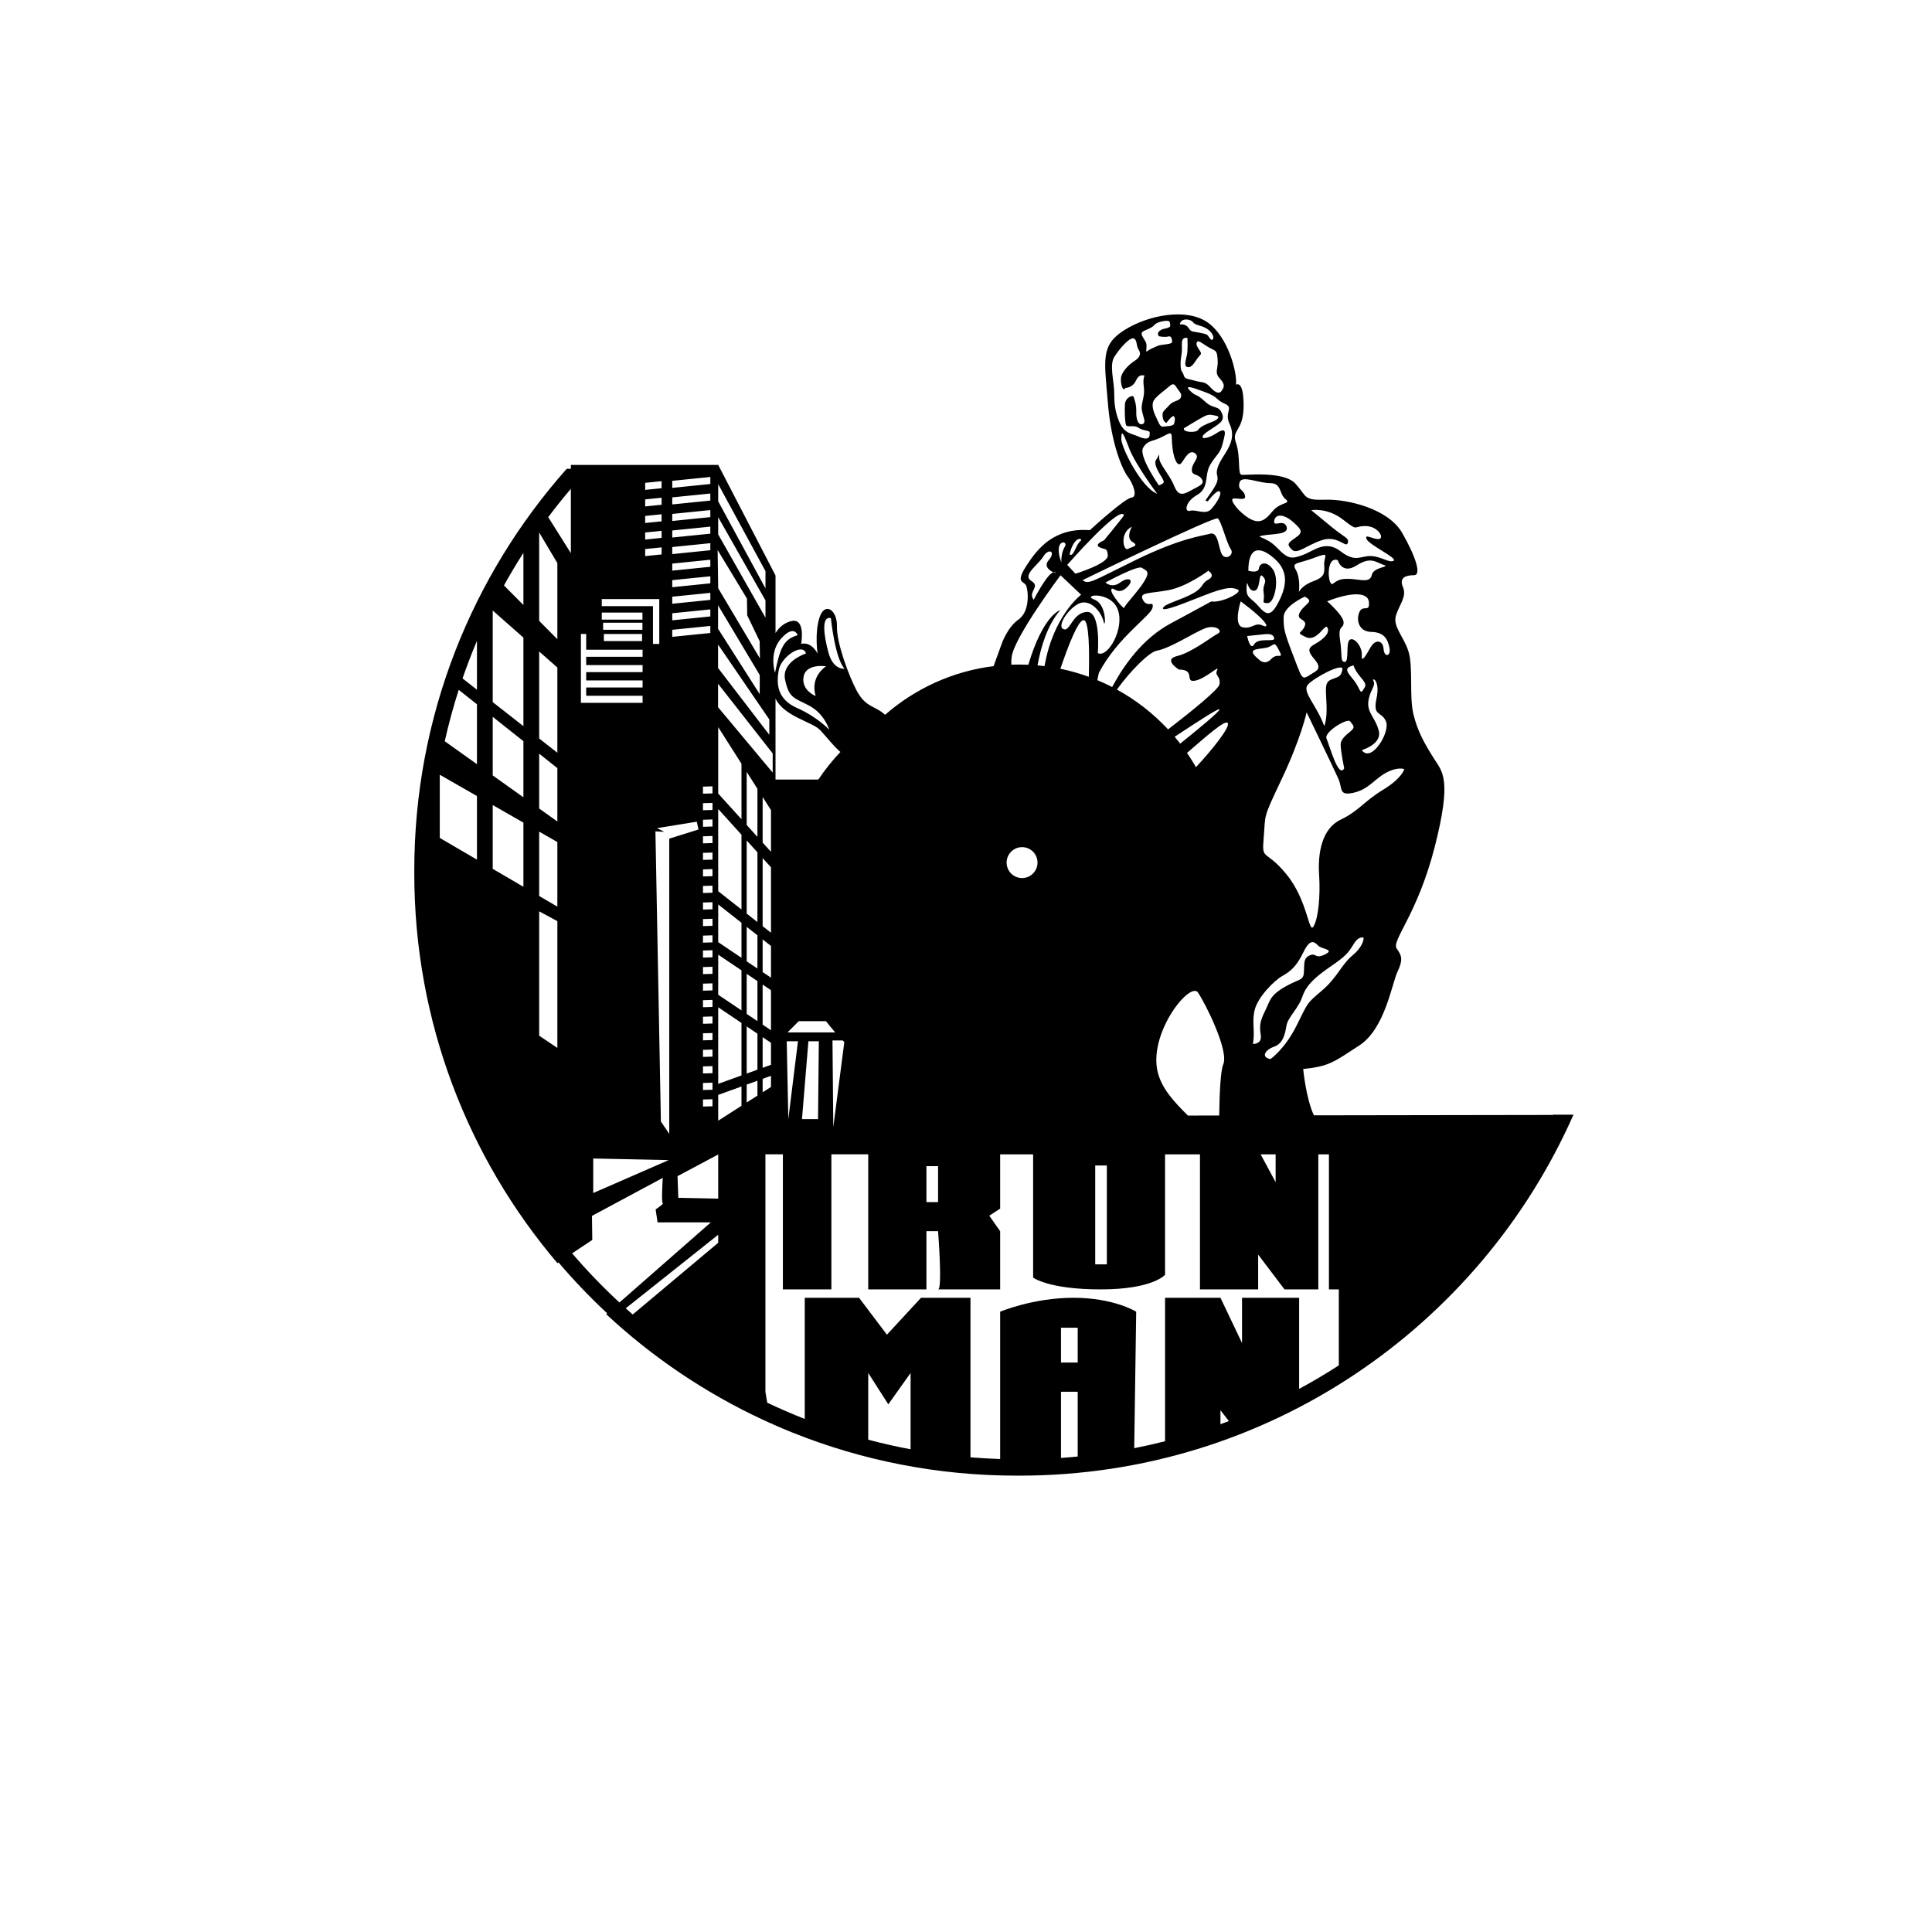 <?xml version="1.0" encoding="UTF-8"?>
<!DOCTYPE svg PUBLIC "-//W3C//DTD SVG 1.1//EN" "http://www.w3.org/Graphics/SVG/1.1/DTD/svg11.dtd">
<!-- Creator: CorelDRAW 2019 (64-Bit) -->
<svg xmlns="http://www.w3.org/2000/svg" xml:space="preserve" width="500mm" height="500mm" version="1.1" style="shape-rendering:geometricPrecision; text-rendering:geometricPrecision; image-rendering:optimizeQuality; fill-rule:evenodd; clip-rule:evenodd"
viewBox="0 0 50000 50000"
 xmlns:xlink="http://www.w3.org/1999/xlink">
 <defs>
  <style type="text/css">
   <![CDATA[
    .fil0 {fill:black}
   ]]>
  </style>
 </defs>
 <g id="Capa_x0020_1">
  <path class="fil0" d="M17534.26 30438.92l1052.72 -561.04 0 1142.85 -1031.93 -20.78 -20.79 -561.03zm-228.55 -415.58l-1953.21 851.92 0 -893.48 1953.21 41.56zm16509.8 -11587.67c0,0 716.96,1480.09 824.52,1725.9 107.57,245.81 0,442.96 394.36,353.35 394.32,-89.63 537.71,-358.51 842.42,-519.84 304.73,-161.31 466.08,-89.6 466.08,-89.6 0,0 -53.8,233.03 -555.69,537.75 -501.89,304.7 -609.41,537.73 -1093.4,770.72 -483.96,233.03 -591.5,860.4 -555.65,1416.06 35.86,555.66 -17.92,1129.24 -143.4,1344.34 -125.44,215.09 -143.39,-663.22 -699.06,-1344.34 -555.66,-681.14 -645.28,-322.64 -591.5,-950.02 53.77,-627.35 -35.88,-460.25 466.03,-1518.42 501.9,-1058.18 645.29,-1725.9 645.29,-1725.9zm-3073.46 10434.7l810.59 -1.27c8.58,-578.37 35.26,-1160.34 104.95,-1322.99 150.61,-351.43 -451.85,-1556.41 -652.68,-1857.66 -200.83,-301.23 -1255.17,1004.14 -1054.35,2008.3 92.93,464.64 442.21,823.48 791.49,1173.62zm-16788.35 -15089.54l470.54 792.12 0 1969 -470.54 -473.55 0 -2287.57zm0 3079.57l470.54 414.81 0 2205.73 -470.54 -368.8 0 -2251.74zm-1202.09 -1059.74l794.18 700.14 0 2291.61 -794.18 -622.46 0 -2369.29zm1202.09 3704.56l470.54 373.28 0 1381.16 -470.54 -335.26 0 -1419.18zm-1202.09 -953.69l794.18 630.07 0 1452.16 -794.18 -565.87 0 -1516.36zm1202.09 2971.12l470.54 269.3 0 1671.12 -470.54 -274.96 0 -1665.46zm-1202.09 -688.07l794.18 454.6 0 1660.56 -794.18 -464.07 0 -1651.09zm-1370.18 850.44l0 -1634.65 962.25 550.75 0 1646.19 -962.25 -562.29zm6016.48 -5813.84l985.24 -99.97 0 182.4 -985.24 99.97 0 -182.4zm0 -428.4l985.24 -100 0 182.41 -985.24 99.98 0 -182.39zm0 -428.43l985.24 -99.97 0 182.4 -985.24 99.97 0 -182.4zm0 -428.42l985.24 -99.96 0 182.42 -985.24 99.97 0 -182.43zm0 -428.41l985.24 -99.96 0 182.4 -985.24 99.99 0 -182.43zm0 -428.41l985.24 -99.98 0 182.43 -985.24 99.98 0 -182.43zm0 -428.38l985.24 -99.99 0 182.41 -985.24 99.97 0 -182.39zm0 -428.43l985.24 -99.99 0 182.43 -985.24 99.97 0 -182.41zm0 -428.4l985.24 -99.99 0 182.42 -985.24 99.96 0 -182.39zm0 3855.66l985.24 -99.95 0 182.42 -985.24 99.95 0 -182.42zm795.02 7486.09l246.32 -7.56 0 182.38 -246.32 7.58 0 -182.4zm0 -428.43l246.32 -7.56 0 182.41 -246.32 7.57 0 -182.42zm0 -428.42l246.32 -7.54 0 182.4 -246.32 7.55 0 -182.41zm0 -428.41l246.32 -7.54 0 182.39 -246.32 7.55 0 -182.4zm0 -428.41l246.32 -7.55 0 182.4 -246.32 7.57 0 -182.42zm0 -428.39l246.32 -7.56 0 182.41 -246.32 7.57 0 -182.42zm0 -428.41l246.32 -7.59 0 182.44 -246.32 7.55 0 -182.4zm0 -428.43l246.32 -7.53 0 182.4 -246.32 7.56 0 -182.43zm0 -428.4l246.32 -7.54 0 182.4 -246.32 7.56 0 -182.42zm0 7668.98l246.32 -7.57 0 182.44 -246.32 7.56 0 -182.43zm0 -428.4l246.32 -7.57 0 182.42 -246.32 7.55 0 -182.4zm0 -428.42l246.32 -7.55 0 182.4 -246.32 7.56 0 -182.41zm0 -428.41l246.32 -7.55 0 182.4 -246.32 7.56 0 -182.41zm0 -428.41l246.32 -7.55 0 182.41 -246.32 7.55 0 -182.41zm0 -428.42l246.32 -7.55 0 182.42 -246.32 7.54 0 -182.41zm0 -428.43l246.32 -7.53 0 182.41 -246.32 7.55 0 -182.43zm0 -428.39l246.32 -7.54 0 182.39 -246.32 7.58 0 -182.43zm0 -428.4l246.32 -7.55 0 182.39 -246.32 7.55 0 -182.39zm0 3855.69l246.32 -7.56 0 182.42 -246.32 7.56 0 -182.42zm0 -4241.7l246.32 -7.56 0 182.41 -246.32 7.55 0 -182.4zm-1495.86 -10432.56l424.79 -43.12 0 182.41 -424.79 43.11 0 -182.4zm0 -428.42l424.79 -43.12 0 182.45 -424.79 43.1 0 -182.43zm0 -428.4l424.79 -43.12 0 182.42 -424.79 43.1 0 -182.4zm0 -428.41l424.79 -43.11 0 182.42 -424.79 43.09 0 -182.4zm0 1713.63l424.79 -43.1 0 182.4 -424.79 43.11 0 -182.41zm3113.26 572.1l-1223.35 -2252.74 0 446.15 1223.35 2252.72 0 -446.13zm0 757.48l-1223.35 -2153.32 0 446.16 1223.35 2153.32 0 -446.16zm-150.73 1054.99l-322.29 -670.13 -6.57 -432.75 -758.77 -1256.39c5.02,329.87 10.02,659.76 15.01,989.62l1079.4 1815.79 -6.78 -446.14zm1.91 874.79l-1078.16 -1803.31 0 606.77 1078.16 1692.39 0 -495.85zm248.52 1151.61l-1326.68 -1939.97 0 606.76 1326.68 1729.68 0 -396.47zm86.98 878.26l-1413.66 -1803.31 0 606.79 1413.66 1692.38 0 -495.86zm-4423.2 -3645.13l1052.46 0 0 182.41 -1052.46 0 0 -182.41zm34.79 262.82l1017.67 0 0 182.45 -1017.67 0 0 -182.45zm19.2 291.65l988.85 0 0 182.4 -988.85 0 0 -182.4zm-457.21 1598.52l1459.28 0 0 182.44 -1459.28 0 -84.04 0 -52.8 0 0 -1782.21 136.84 0 0 408.08 1459.28 0 0 182.4 -1459.28 0 0 214.85 1459.28 0 0 182.42 -1459.28 0 0 214.81 1459.28 0 0 182.41 -1459.28 0 0 214.8zm1891.29 -2319.81l0 979.26 -163.2 0 0 -979.26 -1324.87 0 0 -182.41 1324.87 0 163.2 0 0 182.41zm1525.1 12649.17l0 667.94 602.33 -385.04 0 -500.38 -602.33 217.48zm0 -2267.69l0 1981.95 602.33 -217.46 0 -1359.23 -602.33 -405.26zm0 -1361.06l0 1036.87 602.33 405.26 0 -1036.89 -602.33 -405.24zm0 -1299.96l0 975.74 602.33 405.29 0 -907.22 -602.33 -473.81zm0 -2469.89l0 2126.95 602.33 473.86 0 -1935.95 -602.33 -664.86zm602.33 -1172.26l-602.33 -946.77 0 1718.84 602.33 664.86 0 -1436.93zm134.91 8304.68l0 462.81 277.99 -177.7 0 -385.48 -277.99 100.37zm0 -1505.44l0 1219.71 277.99 -100.38 0 -932.3 -277.99 -187.03zm0 -1361.09l0 1036.89 277.99 187.04 0 -1036.88 -277.99 -187.05zm0 -1216.03l0 891.84 277.99 187.03 0 -860.19 -277.99 -218.68zm0 -2236.04l0 1893.1 277.99 218.7 0 -1804.96 -277.99 -306.84zm277.99 -1337.02l-277.99 -436.96 0 1373.78 277.99 306.86 0 -1243.68zm134.94 7506.53l0 347.93 215.83 -137.99 0 -287.87 -215.83 77.93zm0 -1078.54l0 792.79 215.83 -77.91 0 -569.64 -215.83 -145.24zm0 -1361.08l0 1036.88 215.83 145.25 0 -1036.89 -215.83 -145.24zm0 -1169.02l0 844.84 215.83 145.22 0 -820.28 -215.83 -169.78zm0 -2105.1l0 1762.16 215.83 169.81 0 -1693.69 -215.83 -238.28zm215.83 -1241.42l-215.83 -339.28 0 1180.53 215.83 238.26 0 -1079.51zm-1876.71 502.11l-755.95 236.63 0 7639.21 -216.56 -318.26 -141.57 -7509.99 232.13 13.14 -191.03 -95.76 1029.18 -166.58 43.8 201.61zm2283.94 5480.04l290.9 0 -249.35 2015.56 -41.55 -2015.56zm561.01 0l270.13 0 -20.78 2015.56 -415.57 0 166.22 -2015.56zm-278.22 -10509.77c-350.02,108.33 -447.82,293.38 -585.49,972.6 0,0 -171.13,-521.89 161.84,-889.44 332.96,-367.57 423.65,-83.16 423.65,-83.16zm215.9 473.59c0,0 -644.16,207.76 -540.27,685.69 103.91,477.9 228.59,457.14 623.37,664.92 394.81,207.79 519.48,623.37 519.48,623.37 0,0 -311.67,-332.46 -831.15,-561.04 -519.47,-228.55 -540.25,-623.37 -477.93,-976.6 62.34,-353.25 623.41,-727.27 706.5,-436.34zm519.46 332.44c0,0 -421.51,256.44 -270.11,768.82 0,0 -374.03,-145.44 -311.68,-498.68 62.33,-353.24 581.79,-270.14 581.79,-270.14zm124.67 -1246.72c0,0 103.91,1038.95 353.26,1309.05 0,0 -290.93,41.57 -415.6,-415.55 -124.68,-457.15 -187.02,-955.83 62.34,-893.5zm5248.18 -473.4c0,0 399.42,-783.99 547.35,-710.04 147.94,73.96 -369.82,-73.95 -162.72,-310.64 207.08,-236.69 0,-325.45 -133.16,-103.56 -133.11,221.89 -558.76,483.8 -310.63,636.09 248.15,152.29 -101.82,274.53 59.16,488.15zm2337.28 -2189.33c-88.76,133.12 -517.76,650.89 -517.76,650.89 0,0 -266.42,101.07 -114.24,177.16 152.18,76.08 197.86,0 213.07,213.05 15.21,213.06 -837.04,471.79 -837.04,471.79l-213.03 -228.3c0,0 1367.92,-1564.32 1469,-1284.59zm-1073.33 1680.28c0,0 3408.92,-1658.79 3500.23,-1597.93 91.3,60.88 228.27,639.18 334.81,791.36 106.52,152.17 -136.98,304.37 -228.29,136.97 -91.29,-167.41 -91.29,-593.52 -304.36,-532.64 -213.04,60.86 -745.7,106.51 -1902.28,669.58 -1156.6,563.11 -1232.71,654.42 -1400.11,532.66zm395.68 1887.07c0,0 91.32,-1095.72 -289.14,-1065.27 -380.48,30.43 -427.24,538.72 -608.75,441.32 -181.48,-97.38 228.27,-654.37 502.21,-684.81 273.94,-30.46 502.21,289.14 547.86,502.17 45.65,213.07 97,-451.99 -243.49,-578.26 -340.5,-126.29 426.12,-228.27 608.74,258.7 182.62,486.99 -258.71,1263.13 -517.43,1126.15zm3652.42 -3698.06c0,0 -289.14,-304.36 -121.74,-304.36 167.38,0 319.57,60.88 273.92,-91.32 -45.66,-152.18 -189.09,-118.25 -136.96,-319.59 52.14,-201.32 486.99,15.22 791.37,15.22 304.37,0 228.28,273.94 395.67,410.9 167.4,136.97 -121.76,60.87 -334.8,319.59 -213.06,258.69 -395.67,426.11 -867.46,-30.44zm1871.86 0c0,0 167.4,136.97 517.44,426.12 350.01,289.14 471.78,289.14 426.1,426.12 -45.65,136.98 -258.71,-213.06 -669.6,-76.11 -410.91,136.97 -639.18,380.46 -776.14,243.5 -136.97,-136.96 -106.54,-167.39 91.32,-304.37 197.83,-136.97 182.6,-197.83 -60.89,-410.9 -243.49,-213.06 -456.55,-213.06 -486.98,-30.42 -30.44,182.61 243.49,-60.88 319.58,152.18 76.1,213.06 -365.23,182.63 -608.74,228.28 -243.48,45.65 76.1,15.21 365.25,319.58 289.14,304.35 380.46,289.14 669.61,182.61 289.14,-106.53 578.29,-395.65 973.99,-91.3 395.66,304.36 517.42,106.52 791.34,121.77 273.95,15.2 456.55,182.59 578.31,121.73 121.75,-60.88 -639.17,-410.9 -700.06,-563.08 -60.87,-152.17 167.41,15.23 319.59,0 152.17,-15.23 -15.21,-334.84 -350.02,-334.84 -334.8,0 -167.4,152.21 -578.3,-167.35 -410.9,-319.61 -821.8,-243.52 -821.8,-243.52zm-319.57 2115.34c0,0 76.08,-167.38 365.23,-273.9 289.14,-106.53 304.35,-197.84 289.14,-426.14 -15.22,-228.24 182.64,-350.01 -258.71,-182.59 -441.33,167.39 -593.5,106.51 -471.77,319.57 121.75,213.04 76.11,563.06 76.11,563.06zm152.16 121.75c0,0 -547.85,243.51 -547.85,532.65 0,289.16 0,350.03 258.73,1019.66 258.71,669.59 197.81,608.73 547.85,395.66 350.01,-213.06 -410.89,-487 -30.44,-700.02 380.45,-213.08 410.88,-365.27 350.02,-456.57 -60.89,-91.32 -264.68,389.03 -550.86,255.38 -286.15,-133.64 -103.53,-88 -27.45,-285.83 76.09,-197.82 -258.7,-136.96 -121.75,-365.23 136.95,-228.28 380.48,-258.72 121.75,-395.7zm578.31 121.75c0,0 426.12,365.25 426.12,547.88 0,182.61 -152.19,45.65 -91.3,456.56 60.86,410.9 0,563.07 121.73,563.07 121.77,0 15.22,-517.44 136.96,-578.3 121.76,-60.86 319.59,197.85 304.36,410.9 -15.19,213.05 106.53,0 228.28,-213.05 121.75,-213.06 319.59,-182.62 334.82,45.64 15.21,228.29 197.82,197.86 152.18,-30.44 -45.66,-228.26 -140.55,-403.29 -471.77,-410.89 -331.21,-7.63 -395.68,-319.58 -304.37,-517.42 91.31,-197.83 273.94,30.43 243.51,-258.72 -30.47,-289.13 -547.88,-228.27 -1080.52,-15.23zm-76.1 3226.31c0,0 76.1,-136.96 60.88,-547.86 -15.22,-410.89 -60.88,-578.3 121.76,-654.37 182.6,-76.1 249.39,-59.01 289.14,-258.74 39.72,-199.72 -745.7,213.07 -897.9,395.7 -152.17,182.59 228.29,517.41 426.12,1065.27zm517.44 1095.73c0,0 -91.3,-449.16 -91.3,-608.73 0,-159.57 152.17,-258.72 273.92,-365.26 121.74,-106.51 30.44,-152.19 -30.45,-243.48 -60.87,-91.31 -684.83,274.38 -608.73,449.17 76.08,174.78 309.23,1044.84 456.56,768.3zm456.53 -471.77c0,0 517.46,-152.18 441.35,-486.97 -76.09,-334.82 -304.38,-471.79 -273.95,-760.94 30.46,-289.14 197.86,-410.91 137,-532.65 -60.89,-121.73 178.84,-36.81 76.07,441.36 -102.77,478.15 121.75,319.57 243.5,593.5 121.73,273.93 -380.46,1095.73 -623.97,745.7zm-213.03 -2191.45c0,0 15.2,106.52 182.62,304.39 167.38,197.83 136.94,213.03 60.86,334.77 -76.09,121.76 -76.09,-45.65 -228.28,-243.49 -152.18,-197.84 -311.97,-328.14 -15.2,-395.67zm-2921.96 -1658.82c0,0 -197.82,608.74 45.67,669.63 243.5,60.86 319.59,-137 517.42,-45.68 197.86,91.32 152.18,-91.32 -563.09,-623.95zm167.4 897.91c0,0 304.39,-30.46 441.36,-45.68 136.96,-15.22 243.5,0 258.71,106.53 15.2,106.54 -410.9,-30.41 -517.44,152.19 -106.53,182.63 -182.63,-213.04 -182.63,-213.04zm304.39 608.73c0,0 152.17,167.41 319.59,-15.23 167.4,-182.61 337.62,43.84 197.85,-228.29 -139.82,-272.08 -106.56,-106.52 -334.82,-60.86 -228.26,45.66 -532.64,15.22 -182.62,304.38zm-273.93 -2297.99c0,0 258.71,76.11 273.93,-60.87 15.21,-136.97 197.85,-213.05 365.24,30.43 167.39,243.5 45.64,867.46 -136.99,867.46 -182.58,0 -70.11,-34.93 -106.52,-273.95 -36.37,-238.98 118.86,-251.59 -15.21,-410.87 -134.05,-159.32 -45.64,350 -228.28,365.25 -182.63,15.21 -182.63,-380.47 -197.84,-91.32 -15.23,289.15 106.53,258.71 304.38,486.98 197.84,228.26 319.61,304.37 532.66,-121.76 213.02,-426.09 243.47,-791.35 -121.76,-1110.93 -365.25,-319.59 -669.61,-319.59 -669.61,319.58zm2313.19 -273.92c0,0 106.53,380.47 487,136.95 380.45,-243.46 502.2,-76.08 700.04,-15.22 197.82,60.87 -258.7,45.67 -304.37,258.74 -45.65,213.07 -289.14,121.75 -532.64,106.51 -243.5,-15.23 -334.82,15.24 -471.76,121.76 -136.96,106.52 -198.37,-728.94 121.73,-608.74zm-6011.28 578.31c0,0 837.03,-456.58 943.52,-380.48 106.57,76.09 228.32,76.09 60.9,350.04 -167.39,273.9 -517.41,623.94 -517.41,684.81 0,60.89 -365.26,-365.23 -334.8,-471.75 30.43,-106.54 158.57,165.02 391.24,-46.85 232.7,-211.86 52.77,-296.57 -162.96,-135.77 -215.76,160.78 -380.49,0 -380.49,0zm-1141.37 -517.44c0,0 -15.22,-243.48 91.32,-410.9 106.53,-167.41 -320.76,-220.32 -91.32,410.9zm213.08 -213.05c101.59,91.99 167.38,-258.72 273.9,-334.81 106.53,-76.1 -152.16,-182.63 -273.9,334.81zm1613.14 -715.27c0,0 -167.42,289.14 15.21,395.68 182.62,106.52 -15.21,121.74 -121.74,182.62 -106.55,60.87 -228.27,-410.88 106.53,-578.3zm654.39 -852.23c0,0 -563.09,-746.56 -730.48,-1187.46 -167.41,-440.92 -197.87,-455.71 -197.87,-227.86 0,227.86 532.63,1278.33 928.35,1415.32zm45.65 -213.06c0,0 -532.65,-761.77 -410.92,-974.4 121.76,-212.62 258.73,-151.77 532.65,-303.95 273.95,-152.19 182.63,-61.73 228.3,303.95 45.65,365.65 152.18,487.42 228.26,396.1 76.08,-91.32 197.84,-365.24 350.03,-258.72 152.16,106.54 -60.88,228.27 -76.1,410.89 -15.19,182.63 136.97,106.56 243.53,243.52 106.5,136.95 -30.47,182.61 -228.31,289.13 -197.86,106.54 -350.02,213.07 -471.76,-91.31 -121.75,-304.36 -389.15,-564.07 -389.15,-731.46 0,-167.4 -13.12,-31.11 -74.72,42.81 -61.57,73.94 -12.31,217.66 115.02,418.92 127.32,201.27 86.25,184.82 -46.83,254.52zm1201.95 390.79c249.99,-360.86 350.32,-482.1 304.66,-649.5 -45.63,-167.42 76.11,-365.24 213.05,-578.31 136.98,-213.04 249.34,-459.53 106.55,-760.91 -142.81,-301.38 121.75,-410.9 -121.74,-517.44 -243.49,-106.53 -152.2,-167.4 -517.43,-304.35 -365.24,-136.98 -532.67,-182.63 -380.45,-30.45 152.18,152.2 152.18,60.91 380.45,273.93 228.26,213.05 350.02,91.29 441.31,304.38 91.31,213.05 -76.08,273.93 -365.24,471.79 -289.15,197.81 -76.07,243.49 228.3,45.63 304.36,-197.84 213.06,45.65 152.17,289.15 -60.86,243.51 -167.41,273.94 -319.59,532.64 -152.2,258.73 -15.21,593.52 -334.8,776.14 -319.61,182.63 -334.82,456.56 -182.6,410.9 152.18,-45.67 395.66,121.75 547.86,-45.67 152.16,-167.39 289.13,-410.89 213.05,-456.53 -76.09,-45.67 -304.39,258.7 -304.39,258.7l-61.16 -20.1zm-2069.82 -2915.4c0,0 183.19,0 268.65,-183.16 85.47,-183.16 177.07,-140.44 213.7,-140.44 36.63,0 -42.74,30.54 -6.1,299.19 36.62,268.63 -85.48,421.28 -48.84,610.56 36.61,189.27 115.99,305.26 18.31,348.01 -97.67,42.73 -170.96,-97.69 -164.85,-305.29 6.11,-207.59 -48.86,-335.79 -67.15,-396.84 -18.33,-61.07 -213.72,12.19 -225.92,189.25 -12.2,177.08 0,482.34 30.51,543.4 30.53,61.05 207.61,-12.21 311.4,61.05 103.79,73.28 219.81,67.16 286.96,103.8 0,0 24.43,12.2 6.1,109.89 -18.3,97.7 -140.42,85.49 -299.18,12.24 -158.73,-73.28 -360.21,-61.07 -494.55,-402.98 -134.31,-341.93 -109.89,-549.51 -122.09,-799.82 -12.22,-250.32 -116,-647.2 0,-842.57 116.01,-195.36 396.84,-518.97 500.66,-488.45 103.79,30.54 67.15,195.39 134.31,293.09 67.15,97.68 42.74,195.36 -109.91,293.05 -152.62,97.68 -335.79,286.97 -348.02,445.71 -12.19,158.74 54.97,366.33 116.01,250.31zm1062.37 903.62c0,0 146.54,-201.46 189.28,-170.94 42.74,30.51 30.52,128.2 6.1,195.37 -24.43,67.17 -207.58,61.06 -286.94,73.27 -79.39,12.21 -116.01,-122.12 -177.09,-244.24 -61.04,-122.1 -134.3,-317.46 -54.93,-439.58 79.39,-122.12 274.73,-250.32 390.73,-354.13 116.02,-103.78 146.56,-54.94 207.61,42.75 61.05,97.68 134.32,140.42 97.68,238.1 -36.63,97.68 -195.37,85.48 -286.98,189.28 -91.54,103.79 -170.93,158.74 -183.15,219.79 -12.2,61.06 0,225.91 97.69,250.33zm-195.37 -2240.73c0,0 152.65,30.54 238.11,6.11 85.48,-24.42 97.71,54.96 103.8,134.33 6.1,79.37 -274.77,61.04 -378.55,109.9 -103.79,48.84 -195.37,79.37 -262.54,134.31 -67.14,54.96 12.23,-134.31 -42.73,-238.12 -54.95,-103.79 -158.75,-213.68 -73.25,-268.63 85.48,-54.95 219.77,-79.39 299.16,-170.95 79.36,-91.58 305.29,-116.02 354.11,-103.8 48.84,12.22 48.84,42.74 54.94,116 6.12,73.28 -164.85,79.36 -213.68,103.8 -48.86,24.41 -152.65,79.36 -79.37,177.05zm543.39 -305.25c0,0 140.43,-30.53 219.8,85.45 79.38,116 79.38,85.49 293.06,128.23 213.69,42.73 189.28,42.73 262.55,146.52 73.25,103.8 158.73,-30.52 0,-189.26 -158.75,-158.74 -360.22,-128.21 -433.5,-225.92 -73.26,-97.68 -329.69,-116 -341.91,54.98zm195.39 347.99c0,0 12.19,317.5 -12.21,433.49 -24.45,116.02 -79.4,280.89 -12.24,311.39 67.17,30.53 134.33,12.21 238.13,-152.64 103.79,-164.86 170.93,-152.64 115.99,-244.23 -54.94,-91.57 -122.08,-164.84 -85.45,-238.11 36.61,-73.25 158.73,54.95 329.69,146.54 170.97,91.57 189.28,61.06 207.6,311.38 18.27,250.33 -97.7,317.5 61.04,488.45 158.76,170.94 85.47,238.1 42.74,311.38 -42.74,73.26 -140.41,79.36 -286.97,-85.48 -146.54,-164.86 -201.48,-116 -390.73,-170.96 -189.29,-54.94 -274.76,-36.63 -305.28,-146.53 -30.54,-109.9 -73.28,-73.26 -79.37,-244.21 -6.11,-170.96 12.22,-177.07 30.51,-354.13 18.32,-177.06 -54.94,-396.87 146.55,-366.34zm-91.61 2338.43c0,0 396.87,-244.22 531.2,-311.38 134.32,-67.18 189.28,-30.52 305.29,-12.23 115.99,18.36 30.52,109.91 -109.91,158.75 -140.43,48.85 -311.38,128.22 -360.24,207.6 -48.84,79.37 -402.96,67.16 -366.34,-42.74zm2238.18 16325.31c0,0 368.49,-249.6 677.52,-867.68 309.03,-618.04 249.59,-558.63 653.72,-903.32 404.12,-344.7 499.21,-665.62 796.37,-915.22 297.14,-249.61 285.25,-451.66 285.25,-451.66 0,0 -118.86,-71.31 -261.51,166.42 -142.61,237.7 -225.83,320.9 -570.5,558.61 -344.69,237.72 -641.84,463.56 -748.84,784.5 -106.97,320.9 -380.32,546.74 -415.99,760.67 -35.67,213.96 -83.2,463.54 -320.91,546.77 -237.74,83.2 -344.68,273.37 -95.11,320.91zm-451.65 -392.22c0,0 237.73,11.88 202.08,-225.86 -35.69,-237.7 -23.8,-356.56 106.94,-618.05 130.76,-261.49 118.87,-404.12 511.12,-629.95 392.23,-225.83 487.31,-154.53 499.2,-392.26 11.89,-237.7 -11.89,-356.56 154.49,-427.88 166.43,-71.31 130.79,106.97 392.25,-23.76 261.46,-130.76 -83.19,-130.76 -178.27,-225.85 -95.08,-95.08 -202.06,-202.05 -380.36,166.42 -178.28,368.44 -332.81,499.21 -546.74,618.08 -213.95,118.81 -629.95,546.72 -713.18,867.66 -83.2,320.91 11.9,522.99 -47.53,891.45zm-4967.99 7344.15l432.48 0 0 901.02 -432.48 0 0 -901.02zm5554.79 -4487.02l0 720.81 -387.63 -720.81 387.63 0zm-9037.22 306.32l301.23 0 0 929.84 -301.23 0 0 -929.84zm4367.97 -18.02l301.24 0 0 2558.88 -301.24 0 0 -2558.88zm-7165.45 -9988.06c170.19,-253.91 361.3,-492.66 571.1,-713.47 -204.16,-179.34 -320.58,-348.45 -522.66,-564.46 -202.11,-216.02 -933.23,-351.03 -1156.81,-818.45l0 2096.38 1108.37 0zm437.51 6544.61c-83.04,-94.11 -162.82,-191.14 -239.22,-290.92l-704.93 0 -290.86 290.92 1235.01 0zm234.81 249.98c-13.96,-13.92 -27.64,-28.13 -41.43,-42.21l-264.78 0 20.76 2244.13 285.45 -2201.92zm9734.21 9889.67c73.13,-26.51 145.89,-53.85 218.48,-81.47l-218.48 -280.29 0 361.76zm-4126.62 872.31c144.72,-10.1 288.9,-22.14 432.48,-36.24l0 -1675.71 -432.48 0 0 1711.95zm-4988.66 -471.52c360.38,95.51 725.99,178.19 1096.29,247.53l0 -1974.49 -576.63 810.9 -519.66 -810.9 0 1726.96zm-2614.42 -958.33c318.03,151.13 641.97,291.81 971.66,421.1l0 -3135.91 1405.59 0 720.79 955.06 882.99 -955.06 1279.43 0 0 4129.11c254.3,21 510.42,35.41 768.01,44.06l0 -3812.78c0,0 853.54,-360.39 1898.98,-360.39 1045.41,0 1621.8,360.39 1621.8,360.39l-50.96 3532.52c268.54,-53.02 534.51,-113.07 797.78,-179.99l0 -3712.92 1433.63 0 558.61 1171.3 0 -1171.3c108.14,0 1477.68,0 1477.68,0l0 2358.2c350.92,-189.6 693.42,-392.76 1027.13,-608.4l0 -73.91 0 -1892.58 -255.8 0 0 -3495.46 -274.9 0 0 3495.46 -874.86 0 -681.55 -900.56 0 900.56 -1506.23 0 0 -3495.46 -903.71 0 0 3117.48c0,0 -314.34,377.98 -1665.85,377.98 -1351.49,0 -1748.21,-305.88 -1748.21,-305.88l0 -3189.58 -853.54 0 0 1405.57 -281.46 182.04 281.46 401.65 0 1506.2c0,0 -1724.38,0 -1606.59,0 117.77,0 0,-1506.2 0,-1506.2l-301.25 0 0 1506.2 -1506.21 0 0 -3495.46 -953.92 0 0 3495.46 -1255.18 0 0 -3495.46 -451.86 0 0 6144.86 46.54 282.1zm-3660.82 -2442.38c59.77,53.8 119.81,107.26 180.45,160.11l2212.03 -1855.79 0 -207.78 -2392.48 1903.46zm-1387.91 -1422.05c383.32,447.29 792.21,871.96 1224.18,1272.13l2365.41 -2073.82 -1378.45 0 -50.42 -336.19c0,0 226.19,-148.65 184.89,-159.71 -41.3,-11.06 0,-655.6 0,-655.6l-1832.34 983.43 8.4 621.97 -521.67 347.79zm-2934.68 -14583.53c-139.99,435.02 -260.8,878.63 -361.77,1329.72l833.54 593.88 0 -1549.33 -471.77 -374.27zm471.77 -1267.77c-135,318.61 -259.51,642.73 -373.01,971.99l373.01 292.34 0 -1264.33zm1202.11 -2277.59c-176.47,275.13 -344.31,556.31 -503.17,843.16l503.17 506.42 0 -1349.58zm1228.04 -1657.23c-202.61,238.16 -397.98,482.64 -585.92,733.05l585.92 932.22 0 -1665.27zm8132.56 5848.05c771.12,-673.49 1739.91,-1126.16 2807.85,-1259.41 124.73,-344.81 196.54,-542.71 196.54,-542.71 0,0 143.4,-448.13 448.1,-663.2 304.76,-215.1 250.97,-752.85 197.18,-878.28 -53.77,-125.51 -286.78,-53.8 0,-501.92 286.8,-448.11 716.99,-1003.76 1649.08,-932.07 0,0 896.21,-824.54 1075.47,-842.46 179.24,-17.92 35.83,-376.43 -89.64,-537.73 -125.49,-161.32 -430.19,-806.59 -519.8,-1917.93 -89.62,-1111.33 -197.18,-1487.73 430.18,-1882.09 627.37,-394.33 1613.2,-573.56 2150.96,-197.15 537.72,376.42 770.75,1308.5 734.89,1613.21 0,0 197.18,-143.4 197.18,537.73 0,681.14 -322.64,609.43 -197.18,967.93 125.47,358.45 35.86,806.61 143.42,824.53 107.52,17.92 1093.39,-107.55 1398.11,233.01 304.7,340.57 197.15,430.19 770.76,412.27 573.58,-17.95 1631.12,233.04 1989.6,860.38 358.5,627.35 501.88,1093.38 304.72,1093.38 -197.17,0 -394.34,53.79 -286.81,304.72 107.57,250.97 -89.61,448.11 -179.21,734.91 -89.67,286.81 197.13,537.75 322.62,932.07 125.48,394.35 17.93,1147.19 125.48,1613.21 107.53,466.06 322.64,824.55 537.73,1165.1 215.1,340.57 466.04,519.8 17.94,2276.43 -448.14,1756.6 -1129.27,2437.73 -985.87,2634.88 143.4,197.19 161.31,304.73 17.92,609.43 -143.4,304.73 -322.63,1469.83 -985.82,1900.02 -663.24,430.19 -770.77,537.73 -1451.91,609.44 0,0 75.16,775.9 277.62,1198.36l6196.78 -9.93c1.42,-3.14 2.9,-6.21 4.32,-9.38 23.19,0.93 45.39,1.82 66.62,2.79l450.11 0c-2431.06,5500.96 -7934.87,9341.32 -14334.71,9341.32 -4.29,0 -8.54,-0.17 -12.82,-0.17 -22.78,0.1 -45.56,0.17 -68.36,0.17 -2046.36,0 -4000.52,-394.94 -5790.75,-1112.44 -0.83,-0.32 -1.63,-0.57 -2.48,-0.91 -10.54,-4.13 -22.75,-9.08 -36.32,-14.64 -155.94,-62.99 -310.65,-128.39 -464.06,-196.23l4.21 -1.86c-25.29,-11.11 -49.88,-21.92 -73.29,-32.2l0.56 3.34c-69.16,-30.98 -138.04,-62.51 -206.69,-94.47l-1.8 -0.8 0 -0.06c-1492.62,-695.46 -2856.96,-1620.26 -4047.47,-2729.29l25.36 -22.25c-444.39,-413.97 -864.66,-853.38 -1258.56,-1316.03l-27.83 18.56c-2310.17,-2718.4 -3704.99,-6238.78 -3704.99,-10084.84 0,-22.73 0.09,-45.44 0.16,-68.14 0,-4.35 -0.16,-8.67 -0.16,-13.03 0,-3987.42 1491.44,-7626.64 3945.68,-10392.21l106.82 0 0 -100.29 3813.14 0 1483.15 2861.82 0 1490.16c83.37,-134.75 204.34,-253.41 395.42,-306.45 395.41,-109.73 268.23,585.22 268.23,585.22 280.4,-60.96 426.73,256.03 426.73,256.03 0,0 -85.35,-524.25 48.76,-938.77 134.11,-414.52 463.28,-195.07 451.08,231.63 -12.18,426.71 312.37,1291.08 507.44,1656.84 241.66,453.12 472.55,387.27 738.61,630.45zm7813.1 986.84c82.34,119.5 159.96,242.52 232.38,368.88 435.4,-469.42 887.74,-1038.5 822.25,-1141.61 -63.14,-99.39 -572.95,357.4 -1054.63,772.73zm-319.67 -418.12c49.13,58.03 97.05,117.12 143.68,177.28 485.07,-387.93 1009.1,-822.75 1017.56,-881.93 9.55,-66.92 -589.8,329.21 -1161.24,704.65zm-1493.72 -1221.61c495.07,271.75 941.7,620.7 1323.95,1030.54 606.36,-467.54 1313.69,-1038.06 1331.01,-1167.97 30.42,-228.25 -136.98,-213.06 -60.89,-365.24 76.11,-152.17 -304.36,228.3 -578.29,273.93 -273.95,45.66 30.45,-289.15 -410.9,-289.15 0,0 -426.1,-258.7 -45.65,-350 380.45,-91.33 897.89,-502.22 1050.06,-578.33 152.18,-76.08 -60.85,-243.48 -334.79,-136.95 -273.94,106.53 -897.88,517.42 -1247.92,578.29 -183.87,31.99 -674.9,513.08 -1026.58,1004.88zm-507.57 -244.09c130.48,54.34 258.38,113.64 383.33,177.93 298.94,-549.57 771.43,-1248.63 1531.27,-1653.97 1375.21,-733.61 882.68,-517.43 1187.04,-563.1 304.39,-45.63 654.4,-258.69 532.63,-304.34 -121.72,-45.67 -228.24,-106.54 -913.09,167.39 -684.82,273.93 -1065.28,410.9 -1019.6,304.36 45.63,-106.51 456.51,-197.83 760.89,-365.23 304.35,-167.4 213.04,-258.71 410.91,-365.23 197.82,-106.53 0,-228.3 0,-228.3 0,0 -547.87,410.9 -1034.84,502.2 -486.98,91.33 -776.16,45.65 -654.43,258.73 121.76,213.06 289.18,-15.21 243.52,197.83 -45.65,213.06 -901.48,757.39 -1388.49,1685.71 0,0 -16.7,74.57 -39.14,186.02zm-955.25 -294.61c252,51.95 497.42,121.92 734.88,208.44 18.59,-689.06 7.92,-1459.79 -132.55,-1465.97 -142.69,-6.28 -402.04,665.88 -602.33,1257.53zm-1070.02 -108.79c80.35,0 160.21,2.09 239.68,5.68 387.01,-1298.19 826.17,-1413.93 826.17,-1413.93 -337.29,389.43 -504.86,964.27 -588.03,1430.05 60.93,5.43 121.61,11.72 181.91,19.25 224.02,-1305.3 946.04,-1848.71 946.04,-1848.71l-532.53 -502.96c0,0 -1194.37,1591.77 -1265.01,2111.79 -9.74,71.71 -11.62,139.46 -7.66,202.98 66.21,-2.49 132.63,-4.15 199.43,-4.15zm-11949.02 9921.85l-470.54 -316.69 0 -3218.38 470.54 253.4 0 3281.67zm12026.54 -5196.22c220.91,0 400,179.09 400,400 0,220.91 -179.09,400 -400,400 -220.91,0 -400,-179.09 -400,-400 0,-220.91 179.09,-400 400,-400z"/>
 </g>
</svg>
